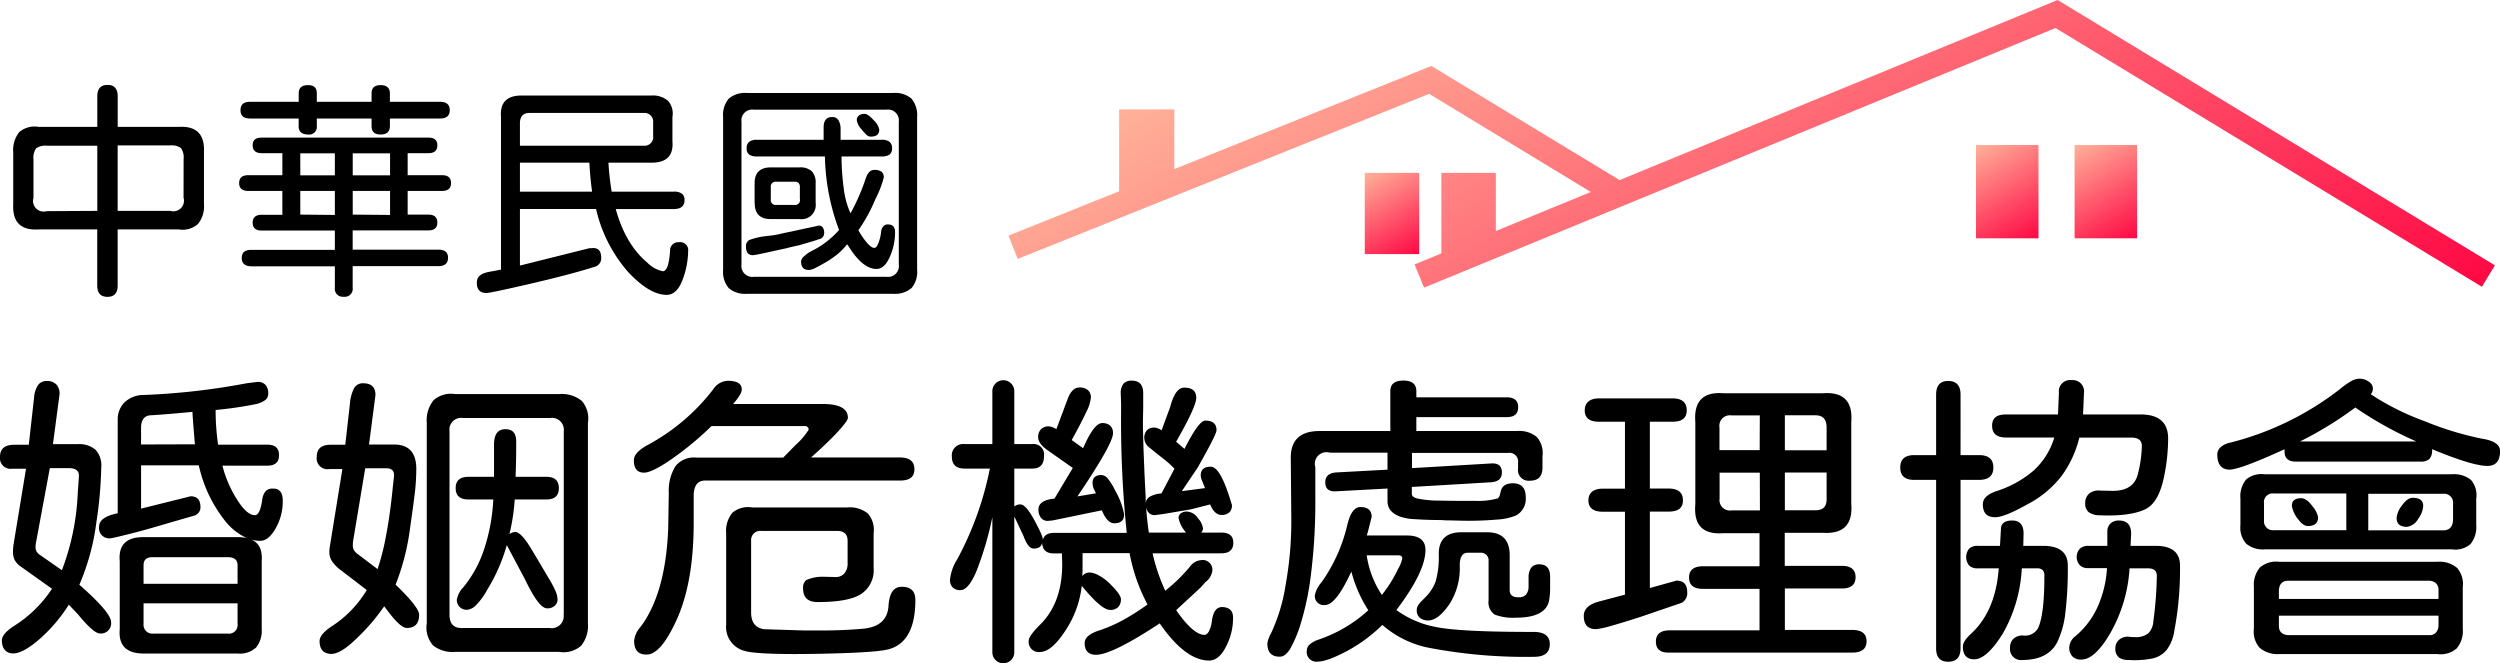 <svg id="圖層_1" data-name="圖層 1" xmlns="http://www.w3.org/2000/svg" xmlns:xlink="http://www.w3.org/1999/xlink" viewBox="0 0 441.98 117.27"><defs><linearGradient id="未命名漸層_46" x1="344.46" y1="105.15" x2="270.65" y2="-22.69" gradientUnits="userSpaceOnUse"><stop offset="0" stop-color="#ff0844"/><stop offset="1" stop-color="#ffb199"/></linearGradient><linearGradient id="未命名漸層_46-2" x1="359.82" y1="42.46" x2="349.91" y2="25.31" xlink:href="#未命名漸層_46"/><linearGradient id="未命名漸層_46-3" x1="377.25" y1="42.46" x2="367.34" y2="25.31" xlink:href="#未命名漸層_46"/><linearGradient id="未命名漸層_46-4" x1="250.4" y1="45.21" x2="241.78" y2="30.27" xlink:href="#未命名漸層_46"/></defs><title>logo</title><path d="M447.44,344.23a1.8,1.8,0,0,1-2,2c-.69,0-2-1.11-3.82-3.34l-1.65-1.75a28,28,0,0,1-5.08,6c-2,1.75-3.59,2.62-4.76,2.62s-2-.76-2-2.29c0-.77.69-1.61,2.08-2.52a22.13,22.13,0,0,0,6.78-6.62l-5.52-3.93a3.34,3.34,0,0,1-1.07-1.15,3.16,3.16,0,0,1-.3-1.42c0-.22,0-.7.11-1.43l2.19-13.29h-2.46A1.89,1.89,0,0,1,427.8,315q0-2.13,2.52-2.13h2.57l.93-8.31a4.62,4.62,0,0,1,.71-2.25,1.84,1.84,0,0,1,1.53-.71,2.24,2.24,0,0,1,1.75.66,2.39,2.39,0,0,1,.49,1.91l-1.14,8.59h4.37a4.49,4.49,0,0,1,3.17,1,4.11,4.11,0,0,1,1,3.12,72.27,72.27,0,0,1-.87,9.74,41,41,0,0,1-3,11Q447.45,342.55,447.44,344.23ZM439.94,317h-3.33l-2.46,13.23a3.52,3.52,0,0,0-.06.72,1.6,1.6,0,0,0,.22.87,2.75,2.75,0,0,0,.82.71l3.61,2.52a43,43,0,0,0,2.79-13.35l.22-3.22C441.82,317.49,441.22,317,439.94,317Zm37.85,5.74a9.63,9.63,0,0,1-1.26,4.92c-.84,1.46-1.73,2.19-2.68,2.19a5.43,5.43,0,0,1-1.64-.22c1.42.59,2,1.86,1.86,3.83v12a4.71,4.71,0,0,1-1,3.26,4.24,4.24,0,0,1-3.23,1.06H453.23q-4.65,0-4.26-4.32v-12c-.26-2.84,1.13-4.26,4.15-4.26h16.63a7.52,7.52,0,0,1,1.69.16,10.24,10.24,0,0,1-4-3.23,24,24,0,0,1-4.49-9.62H452.74v7.65l8.75-2.18c1.17,0,1.75.64,1.75,1.91a1.52,1.52,0,0,1-1,1.48l-4.92,1.42q-4.21,1.26-7,1.94c-1.84.46-2.85.68-3,.68a1.81,1.81,0,0,1-2-2.07c0-1.13,1.1-1.92,3.29-2.36V308.41a4.23,4.23,0,0,1,1.17-3,4.83,4.83,0,0,1,3.42-1.34A122.3,122.3,0,0,0,471.39,302l1.75-.22a1.79,1.79,0,0,1,1.53.44,2.12,2.12,0,0,1,.55,1.59,1.41,1.41,0,0,1-.58,1.2,4.65,4.65,0,0,1-1.77.71,66.72,66.72,0,0,1-6.95,1,42,42,0,0,0,.44,6.13h8.69c1.39,0,2.08.62,2.08,1.86s-.69,1.86-2.08,1.86h-7.93a21.1,21.1,0,0,0,2.74,6.23c1.09,1.68,2.1,2.52,3,2.52.62,0,1.05-.93,1.31-2.79a2.75,2.75,0,0,1,.6-1.45,1.56,1.56,0,0,1,1.2-.46C477.19,320.56,477.79,321.28,477.79,322.74Zm-15.53-9.95c-.22-2.55-.37-4.47-.44-5.74-2.92.29-5.32.49-7.22.6-1.17,0-1.79.69-1.86,2v3.17Zm7.54,21.38c0-.87-.49-1.35-1.47-1.42H454.71c-1,0-1.53.47-1.53,1.42v3.28H469.8Zm0,6.73H453.18v3.66a1.56,1.56,0,0,0,1.69,1.7h13.24a1.53,1.53,0,0,0,1.69-1.7Z" transform="translate(-427.8 -234.24)"/><path d="M484.3,347.57c0-.76.67-1.6,2-2.51a19.59,19.59,0,0,0,6.34-6.51L488,335a6.66,6.66,0,0,1-1.53-1.58,2.92,2.92,0,0,1-.44-1.53,5.1,5.1,0,0,1,.06-.88l2.24-13.84H486A1.91,1.91,0,0,1,483.8,315c0-1.42.81-2.13,2.41-2.13h2.63l.82-7.22a7.26,7.26,0,0,1,.76-2.82A1.75,1.75,0,0,1,492,302c1.46,0,2.18.69,2.18,2.08l-1.14,8.75h4.43q3.93,0,3.93,4.32a38.55,38.55,0,0,1-.24,4.05q-.26,2.23-.85,6.29a41.77,41.77,0,0,1-2.57,10.11q4.15,4,4.16,5.31c0,1.57-.73,2.35-2.19,2.35-.66,0-1.62-.8-2.9-2.41l-1.09-1.42a36.07,36.07,0,0,1-4.82,5.63c-1.89,1.86-3.41,2.79-4.54,2.79C485,349.81,484.3,349.07,484.3,347.57ZM496,329.2q.73-3.68,1.23-8.7l.22-2c.11-1-.36-1.48-1.42-1.48h-3.66l-2.14,12.85a4.91,4.91,0,0,0-.05.77,1.67,1.67,0,0,0,.22.9,2.68,2.68,0,0,0,.76.74l3.39,2.57A40.62,40.62,0,0,0,496,329.2Zm8.31,19.08a4.8,4.8,0,0,1-1.06-3.88V309a5.63,5.63,0,0,1,1.2-4,4.66,4.66,0,0,1,3.83-1.09h18.37a5.64,5.64,0,0,1,4,1.2,4.74,4.74,0,0,1,1.09,3.88V344.4a5.63,5.63,0,0,1-1.2,4,4.75,4.75,0,0,1-3.89,1.09H508.25A5.55,5.55,0,0,1,504.28,348.28Zm23.16-5.41V310.49a2.1,2.1,0,0,0-2.4-2.35H509.62a2.06,2.06,0,0,0-2.35,2.3v32.48c0,1.64.78,2.43,2.35,2.35H525A2.12,2.12,0,0,0,527.44,342.87Zm-18.86-2.79a4,4,0,0,1,1.09-2,20.85,20.85,0,0,0,3.77-7,32.74,32.74,0,0,0,1.54-8.54H510.6c-1.49,0-2.24-.67-2.24-2s.75-2,2.24-2h4.54v-5.69c0-1.82.67-2.73,2-2.73s1.92.73,1.92,2.19,0,3.53-.11,6.23h5.47c1.46,0,2.18.68,2.18,2s-.72,2-2.18,2H518.8a37,37,0,0,1-.93,6.13,1.83,1.83,0,0,1,1-.38c.66,0,1.53.87,2.63,2.62.58.95,1.68,2.79,3.28,5.52a17.76,17.76,0,0,1,1.23,2.3,4.13,4.13,0,0,1,.36,1.53,1.44,1.44,0,0,1-.5,1.07,1.88,1.88,0,0,1-1.36.46c-.95,0-2.23-1.65-3.83-5l-3.28-6.18a31,31,0,0,1-3.45,7.87,11.75,11.75,0,0,1-1.91,2.66,2.57,2.57,0,0,1-1.59.9A1.72,1.72,0,0,1,508.58,340.08Z" transform="translate(-427.8 -234.24)"/><path d="M539.91,347.52a4.3,4.3,0,0,1,1.1-2.41q4.43-5.85,4.92-17.28l.11-6.45a8.17,8.17,0,0,1,1.2-4.76,4.17,4.17,0,0,1,3.67-1.48h15.36l2.14-2.19a12.58,12.58,0,0,0,2.35-2.73.63.63,0,0,0-.19-.49.77.77,0,0,0-.52-.17H553.59a54.61,54.61,0,0,1-7.28,6q-3.28,2.24-4.65,2.24-1.8,0-1.8-2.19c0-.91.8-1.8,2.41-2.68a36.18,36.18,0,0,0,11.64-9.89,3.23,3.23,0,0,1,2.52-1.48c1.68,0,2.51.51,2.51,1.53,0,.55-.51,1.4-1.53,2.57h15.81q4.49,0,4.48,2.46c0,.33-.56,1.11-1.69,2.35s-2.74,2.79-4.82,4.65h15.7c1.71,0,2.57.69,2.57,2.08s-.86,2-2.57,2H552.44c-1.24,0-1.9.8-2,2.41v5q0,10.38-2.9,16.95c-1.9,4.26-3.7,6.4-5.41,6.4Q539.91,350,539.91,347.52Zm28.55,2.35q-7.17,0-9-.55a4.36,4.36,0,0,1-3.28-4.65V328.54a5.08,5.08,0,0,1,1.09-3.64,4.23,4.23,0,0,1,3.45-.95h16.9a5.05,5.05,0,0,1,3.63,1.09,4.43,4.43,0,0,1,1,3.5v6.12a5,5,0,0,1-2.3,4.65q-2.19,1.37-7.6,1.37c-1.72,0-2.57-.8-2.57-2.41a1.78,1.78,0,0,1,.54-1.47,7.34,7.34,0,0,1,2.74-.6l2.24.05a2.08,2.08,0,0,0,1.75-.6,2.67,2.67,0,0,0,.6-1.86v-3.94c0-1.16-.62-1.75-1.86-1.75h-13.4a1.63,1.63,0,0,0-1.8,1.75v12.63c0,1.79.77,2.78,2.3,3l7,.22c.8,0,1.93,0,3.39,0q3.72,0,7.33-.33c2.7-.32,4.12-1.66,4.27-4s.93-3.39,2.35-3.39c1.6,0,2.4.77,2.4,2.3q0,7.49-4.75,8.75-2.46.65-13.79.82Z" transform="translate(-427.8 -234.24)"/><path d="M645.79,343.41a10.55,10.55,0,0,1-.88,4.38q-1.36,3.22-3.33,3.23-4.22,0-8.75-6.57Q624.4,350,621.56,350c-1.31,0-2-.69-2-2.08,0-.94.88-1.69,2.63-2.24a25.74,25.74,0,0,0,4.48-2,42.2,42.2,0,0,0,4-2.57,31.51,31.51,0,0,1-3.17-9.08h-8.31v2.08c0,.88,0,1.53-.06,2a1.59,1.59,0,0,1,1.26-.66,3.68,3.68,0,0,1,1.58.47,8.23,8.23,0,0,1,1.92,1.39c1.38,1.35,2.08,2.3,2.08,2.85a1.92,1.92,0,0,1-.5,1.42,1.9,1.9,0,0,1-1.42.49q-1.53,0-5-4.26a18,18,0,0,1-2.9,7.93q-2.46,3.76-4.48,3.77a1.79,1.79,0,0,1-2-2c0-.55.64-1.46,1.92-2.74q4-3.88,4-10.77l-.05-1.92h-1.43c-1.34,0-2-.62-2.07-1.86-.15.7-.66,1-1.53,1-.62,0-1.21-.73-1.75-2.18L607.34,326l-.22-.44v24a1.94,1.94,0,1,1-3.88,0v-23.9a57.71,57.71,0,0,1-2.87,9.71c-.93,2.13-1.85,3.2-2.76,3.2a1.87,1.87,0,0,1-1.4-.49,1.85,1.85,0,0,1-.46-1.32,8.32,8.32,0,0,1,1.26-3.61,56.93,56.93,0,0,0,5.79-16.07h-4.48c-1.5,0-2.24-.72-2.24-2.14a2,2,0,0,1,2.24-2.19h4.92v-9.35a1.94,1.94,0,0,1,3.88,0v9.35h3.18a1.86,1.86,0,0,1,2.07,2.14q0,2.19-2.07,2.19h-3.18v6.72a1.51,1.51,0,0,1,1.1-.38c.65,0,1.49,1,2.51,2.9s1.5,3,1.43,3.39c.21-.84.87-1.26,2-1.26H627a192.28,192.28,0,0,1-1-21.38v-1.42l-.06-1.81a2.69,2.69,0,0,1,.47-1.75,1.88,1.88,0,0,1,1.5-.55c1.35,0,2,.75,2,2.25l0,2.46-.05,2.4v1.26l.1,3.61.17,4.32.22,4.38,0,1a1.48,1.48,0,0,1,.79-1.2,4.91,4.91,0,0,1,2-.55l2.3-4.37a18,18,0,0,0-1.89-1.7l-1.45-1.14-1-.82a2.22,2.22,0,0,1-1-1.75,1.91,1.91,0,0,1,.46-1.37,1.75,1.75,0,0,1,1.34-.49,2.5,2.5,0,0,1,1.26.49l1.53-4.16q.89-3.39,2.46-3.39c1.43,0,2.14.6,2.14,1.81q0,1.53-3.56,7.76l1.48,1.26c1.67-3.32,2.9-5,3.66-5,1.35,0,2,.57,2,1.7,0,.51-1.12,2.71-3.34,6.62l-2.79,4.15,4.1-.54-.38-.93c0-.08-.11-.26-.22-.55a2.21,2.21,0,0,1-.16-.77c0-1,.58-1.53,1.75-1.53s2.29,2,3.5,5.91l.27.87a1.68,1.68,0,0,1-.49,1.32,2,2,0,0,1-1.37.43c-.8,0-1.48-.62-2-1.86l-3.45.88-4.87.82-1.25.16a1.34,1.34,0,0,1-1.18-.3,1.76,1.76,0,0,1-.57-1.12c.11,1.57.27,3.08.49,4.54h6.56l-.11-.16a5.42,5.42,0,0,1-1.2-2.41,1,1,0,0,1,.41-.85,1.86,1.86,0,0,1,1.12-.3,2.52,2.52,0,0,1,1.91,1.2,3.21,3.21,0,0,1,.88,1.81,1,1,0,0,1-.33.71h3.61c1.39,0,2.08.6,2.08,1.8s-.69,1.86-2.08,1.86H631.57a32,32,0,0,0,2.24,6.62,29.5,29.5,0,0,0,4.32-4.21,2.71,2.71,0,0,1,2-1.2,1.71,1.71,0,0,1,2,1.91,3.05,3.05,0,0,1-1.25,2l-.77.88-4.37,4.05c2,2.91,3.71,4.37,5,4.37.29,0,.55-.21.79-.63a5.23,5.23,0,0,0,.52-1.83q.33-2.46,1.8-2.46Q645.79,341.61,645.79,343.41Zm-34.45-31.88a1.92,1.92,0,0,1,.49-1.39,1.85,1.85,0,0,1,1.42-.52,3,3,0,0,1,1.31.49l2-5.36c.51-1.35,1.2-2,2.07-2a2.2,2.2,0,0,1,1.51.46,1.73,1.73,0,0,1,.52,1.34,7.09,7.09,0,0,1-.8,2.49c-.52,1.15-1.39,2.82-2.59,5l2,1.43.65-1.37c1-2,1.9-3.06,2.74-3.06a2,2,0,0,1,1.42.46,1.75,1.75,0,0,1,.49,1.34q0,1.86-6.29,11.16l3.28-.55-.27-.55a2.68,2.68,0,0,1-.33-1.31c0-.91.53-1.37,1.59-1.37a1.59,1.59,0,0,1,1.12.66,10.24,10.24,0,0,1,1.28,2.08,13.35,13.35,0,0,1,1.59,4.21c0,1.06-.58,1.58-1.75,1.58-.84,0-1.57-.76-2.19-2.29l-8.75,1.8-.71.06a1.46,1.46,0,0,1-1.29-.52,2.33,2.33,0,0,1-.46-1.51c0-1.09,1-1.73,2.9-1.91h-.06l3.23-5.41-4.59-3.23Q611.34,312.63,611.34,311.53Z" transform="translate(-427.8 -234.24)"/><path d="M660.34,322.52a102.48,102.48,0,0,1-.74,13,50.42,50.42,0,0,1-1.89,9.13,22.29,22.29,0,0,1-1.83,4.32c-.57.91-1.18,1.37-1.83,1.37-1.46,0-2.19-.78-2.19-2.35a5.18,5.18,0,0,1,.66-1.81,31.31,31.31,0,0,0,2.57-8.55,63.08,63.08,0,0,0,1-11.95L656,315.14q0-4.69,5.08-4.7h12.52v-7.06c0-1.24.77-1.86,2.3-1.86s2.3.62,2.3,1.86v1.1h16c1.31,0,2,.58,2,1.75s-.66,1.75-2,1.75h-16v2.46H696a4.87,4.87,0,0,1,3.5,1.06,4.26,4.26,0,0,1,1,3.37v2c0,1.57-.73,2.35-2.19,2.35a1.88,1.88,0,0,1-2.13-2.13V316a1.52,1.52,0,0,0-1.75-1.69h-17V317l13.89-.82c1.35-.11,2,.41,2,1.58s-.7,1.68-2.08,1.75l-13.84.82v1.2c0,.41.35.69,1,.85a19.22,19.22,0,0,0,3.34.36c.84,0,2.42.05,4.76.05h2.07a13.24,13.24,0,0,0,4-.43,1.13,1.13,0,0,0,.41-.69c.09-.34.15-.59.19-.74.25-.84,1-1.25,2.08-1.25,1.53,0,2.29.82,2.29,2.46a3.35,3.35,0,0,1-1.69,3.22,10.37,10.37,0,0,1-3.48.74,56.85,56.85,0,0,1-6.37.19l-1.91-.05a13.34,13.34,0,0,1-1.48-.06c-2.11,0-3.71-.09-4.78-.16a9,9,0,0,1-2.49-.44c-1.5-.55-2.24-1.46-2.24-2.73v-2.24l-9.14.49q-1.86.1-1.86-1.59c0-1.09.68-1.68,2-1.75l9-.49v-3H662.91a2.06,2.06,0,0,0-2.57,2.57Zm41.45,25.6c0,1.49-.93,2.24-2.79,2.24a90.76,90.76,0,0,1-18.81-1.64,17.62,17.62,0,0,1-8-4,27.49,27.49,0,0,1-6,4.48q-3.72,2-5.36,2a1.71,1.71,0,0,1-2-1.91,1.5,1.5,0,0,1,.49-1.09,4.29,4.29,0,0,1,1.59-.88,25,25,0,0,0,8.8-5.19,23.42,23.42,0,0,1-3-6.84q-2.73,5.91-4.64,5.91a1.58,1.58,0,0,1-1.81-1.75,5.17,5.17,0,0,1,1.2-2.3A28.8,28.8,0,0,0,666,327c.51-2.08,1.28-3.12,2.3-3.12,1.31,0,2,.58,2,1.75l-.71,2.79-.17.49h7.11c2.19,0,3.28.86,3.28,2.57q0,3.83-5.14,10.61a17.18,17.18,0,0,0,7,3q4.21.87,17.17.87C700.79,345.93,701.79,346.66,701.79,348.12ZM675,334.77a5.85,5.85,0,0,0,.71-1.8c0-.37-.23-.55-.71-.55h-5.58a17.22,17.22,0,0,0,2.68,7A24,24,0,0,0,675,334.77Zm24.94-.76c1.28,0,1.91.73,1.91,2.19V338a12.71,12.71,0,0,1-.16,2.27,3.1,3.1,0,0,1-.55,1.37q-1.3,1.8-5.3,1.8a9.11,9.11,0,0,1-3.78-.54,2.61,2.61,0,0,1-1.09-2.52v-6.94a1.34,1.34,0,0,0-1.42-1.48H687.3c-.95,0-1.43.75-1.43,2.24a11.71,11.71,0,0,1-1.75,6.73c-1.34,2-2.62,3-3.82,3a2.21,2.21,0,0,1-1.48-.47,1.67,1.67,0,0,1-.55-1.34,1.51,1.51,0,0,1,.25-.87,4.27,4.27,0,0,1,.63-.77l.54-.55a7.7,7.7,0,0,0,1.92-2.89,15.85,15.85,0,0,0,.55-4.87c0-2.55,1.34-3.83,4-3.83h4.54q4,0,4,4.05v6.18c0,.84.5,1.26,1.48,1.26a1.84,1.84,0,0,0,1.39-.44,2.21,2.21,0,0,0,.47-1.42l0-2C698.2,334.65,698.8,334,699.93,334Z" transform="translate(-427.8 -234.24)"/><path d="M707.8,343.14c0-1.24.92-2.1,2.74-2.57l4.54-1.2V324.71h-3.89c-1.71,0-2.57-.67-2.57-2s.86-2.08,2.57-2.08h3.89V308.8h-4.6c-1.67,0-2.51-.68-2.51-2s.84-2.13,2.51-2.13h13q2.52,0,2.52,2.13c0,1.35-.84,2-2.52,2h-4v11.81h3.28c1.71,0,2.57.69,2.57,2.08s-.86,2-2.57,2h-3.28v13.51l4.7-1.31c1.28,0,1.91.69,1.91,2.07a1.93,1.93,0,0,1-1,1.86l-7.38,2.52q-3.12,1-5.2,1.59a16,16,0,0,1-2.51.54C708.55,345.49,707.8,344.71,707.8,343.14Zm12.75,4.54c0-1.35.82-2,2.46-2h15.86v-7.33h-10c-1.64,0-2.46-.68-2.46-2s.82-2,2.46-2h10v-5.85h-6.35c-3.64.29-5.32-1.4-5-5.09V308.85c-.29-3.68,1.39-5.38,5-5.08H750c3.69-.3,5.38,1.4,5.09,5.08v14.49c.29,3.65-1.4,5.35-5.09,5.09h-6.67v5.85h10.12c1.6,0,2.4.68,2.4,2s-.8,2-2.4,2H743.35v7.33h11.92c1.68,0,2.52.67,2.52,2s-.84,2-2.52,2H723C721.37,349.7,720.55,349,720.55,347.68Zm18.37-40h-5a1.86,1.86,0,0,0-2.13,2.14v4h7.11Zm0,10.12h-7.11v4.59a1.83,1.83,0,0,0,2.13,2.08h5Zm11.81-8c0-1.46-.69-2.17-2.07-2.14h-5.31v6.18h7.38Zm0,12.57v-4.59h-7.38v6.67h5.31C750.08,324.49,750.77,323.8,750.73,322.41Z" transform="translate(-427.8 -234.24)"/><path d="M770.09,348.83V319.08h-3.88q-2.46,0-2.46-2.19t2.46-2.19h3.88V304c0-1.6.71-2.41,2.14-2.41s2.18.81,2.18,2.41V314.7h3.28q2.52,0,2.52,2.19t-2.52,2.19h-3.28v29.75c0,1.6-.73,2.4-2.18,2.4S770.09,350.43,770.09,348.83Zm13.07-.06a2.09,2.09,0,0,1,.61-1.61,2.35,2.35,0,0,1,1.69-.57,2.62,2.62,0,0,0,2.63-1.26q1.14-2.35,1.14-9.24a1.5,1.5,0,0,0-.3-1.07,1.48,1.48,0,0,0-1.06-.3h-2.63a25.91,25.91,0,0,1-3.33,11.48q-2.85,4.6-5.09,4.6c-1.31,0-2-.75-2-2.24,0-.66.51-1.45,1.53-2.36q4.27-4,4.81-11.48h-3.71a2.11,2.11,0,0,1-1.51-.49,2.37,2.37,0,0,1,0-3,2.16,2.16,0,0,1,1.51-.49h3.93l.17-2.95c0-1,.69-1.53,2-1.53s2,.76,2,2.29l-.05,2.19H789q4.37,0,4.37,3.5a65.28,65.28,0,0,1-.44,8.42,15.84,15.84,0,0,1-1.47,5.2q-1.65,3.06-6.13,3.06A1.94,1.94,0,0,1,783.16,348.77Zm-4.81-25.37c0-1,.77-1.75,2.3-2.3a19,19,0,0,0,6.67-3.66,12.85,12.85,0,0,0,3.66-5.85h-8.53c-1.64,0-2.46-.7-2.46-2.08s.82-2,2.46-2h9.19l.16-3.82a2,2,0,0,1,2.25-2.25,2,2,0,0,1,2.18,2.25l-.16,3.82h10.17c3.25,0,4.87,1.43,4.87,4.27a33.61,33.61,0,0,1-.77,6.95q-.93,4.37-3.22,5.52c-1.79.87-4.49,1.24-8.1,1.09a3.4,3.4,0,0,1-1.94-.54,1.9,1.9,0,0,1-.63-1.59,2.15,2.15,0,0,1,.69-1.7,2.64,2.64,0,0,1,1.94-.54l2.24.05c2.44,0,3.92-.95,4.43-2.95a21.15,21.15,0,0,0,.71-5c0-1-.64-1.47-1.91-1.47h-9.14a19.06,19.06,0,0,1-3.17,6.83,18.31,18.31,0,0,1-6.07,5q-4,2.25-5.63,2.25C779.08,325.7,778.35,324.93,778.35,323.4Zm24,27a1.83,1.83,0,0,1-.57-1.5,1.93,1.93,0,0,1,.74-1.62,2.3,2.3,0,0,1,1.72-.46,5.72,5.72,0,0,0,.93.05,3.51,3.51,0,0,0,2.46-.68,3.43,3.43,0,0,0,.87-2.16,67.37,67.37,0,0,0,.61-8c0-.87-.52-1.31-1.54-1.31h-3.28a26.36,26.36,0,0,1-3.39,11.43q-2.73,4.69-5.14,4.7a2.08,2.08,0,0,1-1.58-.57,2.22,2.22,0,0,1-.55-1.62,2.68,2.68,0,0,1,1.15-2,14.72,14.72,0,0,0,3.83-5.06,19.55,19.55,0,0,0,1.69-6.92h-3.34a2,2,0,0,1-1.47-.52,2.19,2.19,0,0,1,0-2.9,2.06,2.06,0,0,1,1.47-.52h3.4l0-2.57a1.93,1.93,0,0,1,.63-1.45,2.14,2.14,0,0,1,1.39-.46c1.46,0,2.19.78,2.19,2.35l-.11,2.13h4.43q4.32,0,4.32,3.5a58.69,58.69,0,0,1-1,11.49,7.5,7.5,0,0,1-1.36,3.41,4.56,4.56,0,0,1-2.49,1.51,16.55,16.55,0,0,1-4.3.27A3,3,0,0,1,802.33,350.44Z" transform="translate(-427.8 -234.24)"/><path d="M819.8,314.59a1.73,1.73,0,0,1,.55-1.25,3.42,3.42,0,0,1,1.64-.82A52.49,52.49,0,0,0,841.52,303a13.57,13.57,0,0,1,1.94-1.37,3,3,0,0,1,1.45-.44,2.77,2.77,0,0,1,1.66.52,1.43,1.43,0,0,1,.36,2.22l.82.54a46.4,46.4,0,0,0,8.8,4.27,55,55,0,0,0,10.07,3.06c2.11.33,3.17,1.06,3.17,2.19,0,1.75-.75,2.62-2.24,2.62q-2.62,0-9.63-2.9l-.16-.05a2.24,2.24,0,0,1-.44,1.7,2.13,2.13,0,0,1-1.53.49h-22.1c-1.31,0-2-.59-2-1.75l0-.44q-7.87,3.61-9.79,3.61C820.53,317.22,819.8,316.34,819.8,314.59Zm5.09,15.75a4.31,4.31,0,0,1-1-3.28v-4.65a4.69,4.69,0,0,1,1-3.39,4.23,4.23,0,0,1,3.29-.93h33.08a4.71,4.71,0,0,1,3.39,1,4.1,4.1,0,0,1,.93,3.3v4.65a4.8,4.8,0,0,1-1,3.37,4.09,4.09,0,0,1-3.31.95H828.23A4.53,4.53,0,0,1,824.89,330.34Zm2.38,18.41a4.32,4.32,0,0,1-1-3.37V338a4.76,4.76,0,0,1,1.07-3.44,4.44,4.44,0,0,1,3.42-1h27.94a4.78,4.78,0,0,1,3.5,1.09,4.33,4.33,0,0,1,1,3.39v7.38a4.8,4.8,0,0,1-1.07,3.45,4.28,4.28,0,0,1-3.42,1H830.8A4.87,4.87,0,0,1,827.27,348.75Zm15.34-27.27H829.76a1.53,1.53,0,0,0-1.7,1.75v3a1.58,1.58,0,0,0,1.7,1.75h12.85Zm16.3,17.12a1.63,1.63,0,0,0-.44-1.23,1.87,1.87,0,0,0-1.2-.46H832.33c-1,0-1.57.56-1.64,1.69v1.53h28.22Zm-.47,7.49a1.93,1.93,0,0,0,.47-1.2v-1.8H830.69v1.8c0,1,.54,1.57,1.64,1.64h24.94A1.49,1.49,0,0,0,858.44,346.09Zm-24.31-20a5.27,5.27,0,0,1-1.15-2.41c0-.91.55-1.36,1.64-1.36.66,0,1.32.47,2,1.42a4.35,4.35,0,0,1,1,1.91c0,1.06-.6,1.59-1.81,1.59C835.23,327.23,834.68,326.84,834.13,326.08Zm10.06-19.8a63.71,63.71,0,0,1-9.78,6H855A65.32,65.32,0,0,1,844.19,306.28Zm17.29,20v-3a1.58,1.58,0,0,0-1.75-1.75H846.49V328h13.24C860.82,328,861.4,327.41,861.48,326.24Zm-10-.33a4.3,4.3,0,0,1,1-2.4c.62-.88,1.24-1.31,1.86-1.31,1.24,0,1.86.47,1.86,1.42a4.13,4.13,0,0,1-.88,2.29,2.69,2.69,0,0,1-2.08,1.43C852.11,327.34,851.52,326.86,851.52,325.91Z" transform="translate(-427.8 -234.24)"/><polygon points="363.77 0 286.33 31.84 253.06 11.66 207.61 29.89 207.61 19.34 197.85 19.34 197.85 33.81 178.28 41.66 179.93 45.77 252.66 16.59 281.24 33.94 264.45 40.84 264.45 30.56 254.82 30.56 254.82 44.8 250.08 46.75 251.76 50.85 363.39 4.95 438.78 50.7 441.08 46.91 363.77 0" style="fill:url(#未命名漸層_46)"/><rect x="349.34" y="25.64" width="11.05" height="16.49" style="fill:url(#未命名漸層_46-2)"/><rect x="366.77" y="25.64" width="11.05" height="16.49" style="fill:url(#未命名漸層_46-3)"/><rect x="241.28" y="30.56" width="9.62" height="14.36" style="fill:url(#未命名漸層_46-4)"/><path d="M463.86,261.18v9.15a4.92,4.92,0,0,1-1.07,3.52,4.11,4.11,0,0,1-3.4.95H448.6v9.92q0,2-1.8,2c-1.21,0-1.81-.67-1.81-2V274.8H434.61q-4.71.29-4.47-4.47v-9.15a5.08,5.08,0,0,1,1.05-3.57,4.12,4.12,0,0,1,3.42-.94H445V251.3c0-1.37.6-2.05,1.81-2.05s1.8.68,1.8,2.05v5.37h10.79Q464.1,256.39,463.86,261.18ZM445,271.52V260h-8.94a2.74,2.74,0,0,0-1.87.47,2.81,2.81,0,0,0-.47,1.91v6.85a1.88,1.88,0,0,0,2.34,2.34Zm15.26-9.19a2.81,2.81,0,0,0-.47-1.91,2.74,2.74,0,0,0-1.87-.47H448.6v11.57h9.31a1.88,1.88,0,0,0,2.34-2.34Z" transform="translate(-427.8 -234.24)"/><path d="M487,285.13v-3.81H472.27c-1.15,0-1.73-.49-1.73-1.48s.58-1.43,1.73-1.43H487V275H474.07c-1.06,0-1.6-.46-1.6-1.39s.54-1.4,1.6-1.4h3.65V268h-6c-1.09,0-1.64-.46-1.64-1.39s.55-1.4,1.64-1.4h6v-3.89h-3.65c-1.06,0-1.6-.47-1.6-1.4s.54-1.35,1.6-1.35h29.49q1.56,0,1.56,1.35c0,.93-.52,1.4-1.56,1.4h-3.69v3.89h6.07c1.07,0,1.6.47,1.6,1.4S507,268,505.94,268h-6.07v4.18h3.69c1,0,1.56.47,1.56,1.4s-.52,1.39-1.56,1.39H490.15v3.41h15.18c1.12,0,1.68.48,1.68,1.43s-.56,1.48-1.68,1.48H490.15v3.81a1.41,1.41,0,0,1-1.6,1.6A1.4,1.4,0,0,1,487,285.13Zm-6.4-28.62v-1.32H472q-1.68,0-1.68-1.47c0-1,.56-1.48,1.68-1.48h8.61v-1.48c0-1,.55-1.47,1.64-1.47s1.56.49,1.56,1.47v1.48h9.68v-1.48c0-1,.54-1.47,1.6-1.47s1.64.49,1.64,1.47v1.48h8.86c1.15,0,1.72.49,1.72,1.48s-.57,1.47-1.72,1.47h-8.86v1.32c0,1-.54,1.51-1.64,1.51s-1.6-.5-1.6-1.51v-1.32h-9.68v1.32a1.36,1.36,0,0,1-1.56,1.51C481.14,258,480.59,257.52,480.59,256.51Zm6.4,8.73v-3.89h-6.11v3.89Zm0,7V268h-6.11v4.18Zm9.76-7v-3.89h-6.6v3.89Zm0,7V268h-6.6v4.18Z" transform="translate(-427.8 -234.24)"/><path d="M538.79,282.26a25.5,25.5,0,0,1-5.61-11.07H519.72v10L532,278.12l.32,0c1.18-.16,1.77.41,1.77,1.72a1.56,1.56,0,0,1-1.27,1.6q-4.27,1.35-11.41,3c-4.59,1.06-7.13,1.6-7.63,1.6-1.12,0-1.68-.6-1.68-1.81s.85-1.72,2.55-2l1.72-.32v-27q-.29-3.78,3.61-3.78H542.9a4.14,4.14,0,0,1,3,.93,3.39,3.39,0,0,1,.78,2.85v4.3Q547,263,543,263h-7.63a46.79,46.79,0,0,0,.57,5.12h11a2.29,2.29,0,0,1,1.43.37,1.41,1.41,0,0,1,.45,1.15c0,1-.63,1.56-1.88,1.56H536.66q1.73,6.24,5.54,9.43a5.34,5.34,0,0,0,2.79,1.56c.68,0,1.11-1.19,1.27-3.57a1.46,1.46,0,0,1,1.6-1.56,1.4,1.4,0,0,1,1.6,1.56,14.84,14.84,0,0,1-1.07,5.29c-.65,1.64-1.57,2.46-2.75,2.46C543.62,286.36,541.34,285,538.79,282.26Zm4.48-23.95v-2.42a1.53,1.53,0,0,0-1.69-1.68H521.4q-1.59,0-1.68,1.68V260h21.86A1.52,1.52,0,0,0,543.27,258.31ZM532,263H519.72v5.12h12.76C532.26,266.58,532.09,264.87,532,263Z" transform="translate(-427.8 -234.24)"/><path d="M556.64,285.18a4.45,4.45,0,0,1-1-3.24v-27a4.46,4.46,0,0,1,1-3.26,4.41,4.41,0,0,1,3.22-1h25.84a4.41,4.41,0,0,1,3.24,1,4.55,4.55,0,0,1,1,3.26v27a4.41,4.41,0,0,1-1,3.24,4.51,4.51,0,0,1-3.22,1H559.88A4.47,4.47,0,0,1,556.64,285.18ZM586.7,281V255.77a1.91,1.91,0,0,0-2.17-2.14H561.07a1.91,1.91,0,0,0-2.18,2.14V281a1.93,1.93,0,0,0,2.18,2.18h23.46A1.92,1.92,0,0,0,586.7,281ZM560,279a1.81,1.81,0,0,1-.31-1.19,1.19,1.19,0,0,1,.58-1.14,13.06,13.06,0,0,1,3.48-.74,17.28,17.28,0,0,0,2.05-.35c.8-.18,1.34-.3,1.64-.35l2.06-.45,1.92-.41.95-.21a.79.79,0,0,1,.86.25,1.65,1.65,0,0,1,.28,1,1.12,1.12,0,0,1-.24.72,1,1,0,0,1-.66.39l-.61.21c-.33.11-1.06.33-2.18.65a12.19,12.19,0,0,1-1.43.37c-.63.14-1.14.26-1.52.37l-2.09.45c-2.3.52-3.57.78-3.82.78A1.18,1.18,0,0,1,560,279Zm9.41,1.48a1.39,1.39,0,0,1,.54-.92,5.55,5.55,0,0,1,1.31-.93,15.79,15.79,0,0,0,4.88-3.73,38.91,38.91,0,0,1-2.5-13h-12a2.35,2.35,0,0,1-1.39-.33,1.29,1.29,0,0,1-.45-1.11,1.41,1.41,0,0,1,.45-1.15,2.2,2.2,0,0,1,1.39-.36h11.77v-2.18c0-1.23.51-1.84,1.52-1.84a1.24,1.24,0,0,1,1.11.57,3.09,3.09,0,0,1,.37,1.64v1.81h7.26a2.2,2.2,0,0,1,1.39.36,1.41,1.41,0,0,1,.45,1.15,1.29,1.29,0,0,1-.45,1.11,2.35,2.35,0,0,1-1.39.33h-7.1a45.94,45.94,0,0,0,.47,6.19,14.33,14.33,0,0,0,1.13,3.86,36.9,36.9,0,0,0,2.71-6.24c.33-.95.82-1.43,1.47-1.43a2.2,2.2,0,0,1,1.28.3,1.25,1.25,0,0,1,.41,1.05,17.92,17.92,0,0,1-1.48,3.82,28.27,28.27,0,0,1-3,5.49v0a13.75,13.75,0,0,0,1.54,2.26c.51.57.92.86,1.25.86s.49-.26.72-.78a7.73,7.73,0,0,0,.51-2.13,1.63,1.63,0,0,1,.39-.9,1,1,0,0,1,.8-.33c.85,0,1.27.45,1.27,1.35a10.64,10.64,0,0,1-.9,4.31c-.63,1.47-1.42,2.21-2.38,2.21q-2.53,0-5.12-4.3h-.13a10.92,10.92,0,0,1-1.64,1.68,16.54,16.54,0,0,1-2,1.39c-.9.52-1.56.88-2,1.09a2.5,2.5,0,0,1-1,.31C569.9,282,569.43,281.48,569.43,280.5Zm-8.2-10.34v-3.52q0-2.79,2.91-2.79h5.05a3,3,0,0,1,2.13.67,2.88,2.88,0,0,1,.7,2.12v3.52a2.5,2.5,0,0,1-2.83,2.83h-5.05C562.2,273,561.23,272.05,561.23,270.16Zm8-.69v-2.1a1.08,1.08,0,0,0-.21-.75,1,1,0,0,0-.74-.23h-3.19a.87.87,0,0,0-1,1v2.1a.87.87,0,0,0,1,1h3.19A.86.86,0,0,0,569.23,269.47ZM581,258.08a9.57,9.57,0,0,1-.9-1,3,3,0,0,1-.82-1.56,1,1,0,0,1,.37-.86,1.55,1.55,0,0,1,1-.29c.41,0,.94.37,1.6,1.11a3.16,3.16,0,0,1,1,1.68c0,.82-.5,1.23-1.48,1.23A1,1,0,0,1,581,258.08Z" transform="translate(-427.8 -234.24)"/></svg>